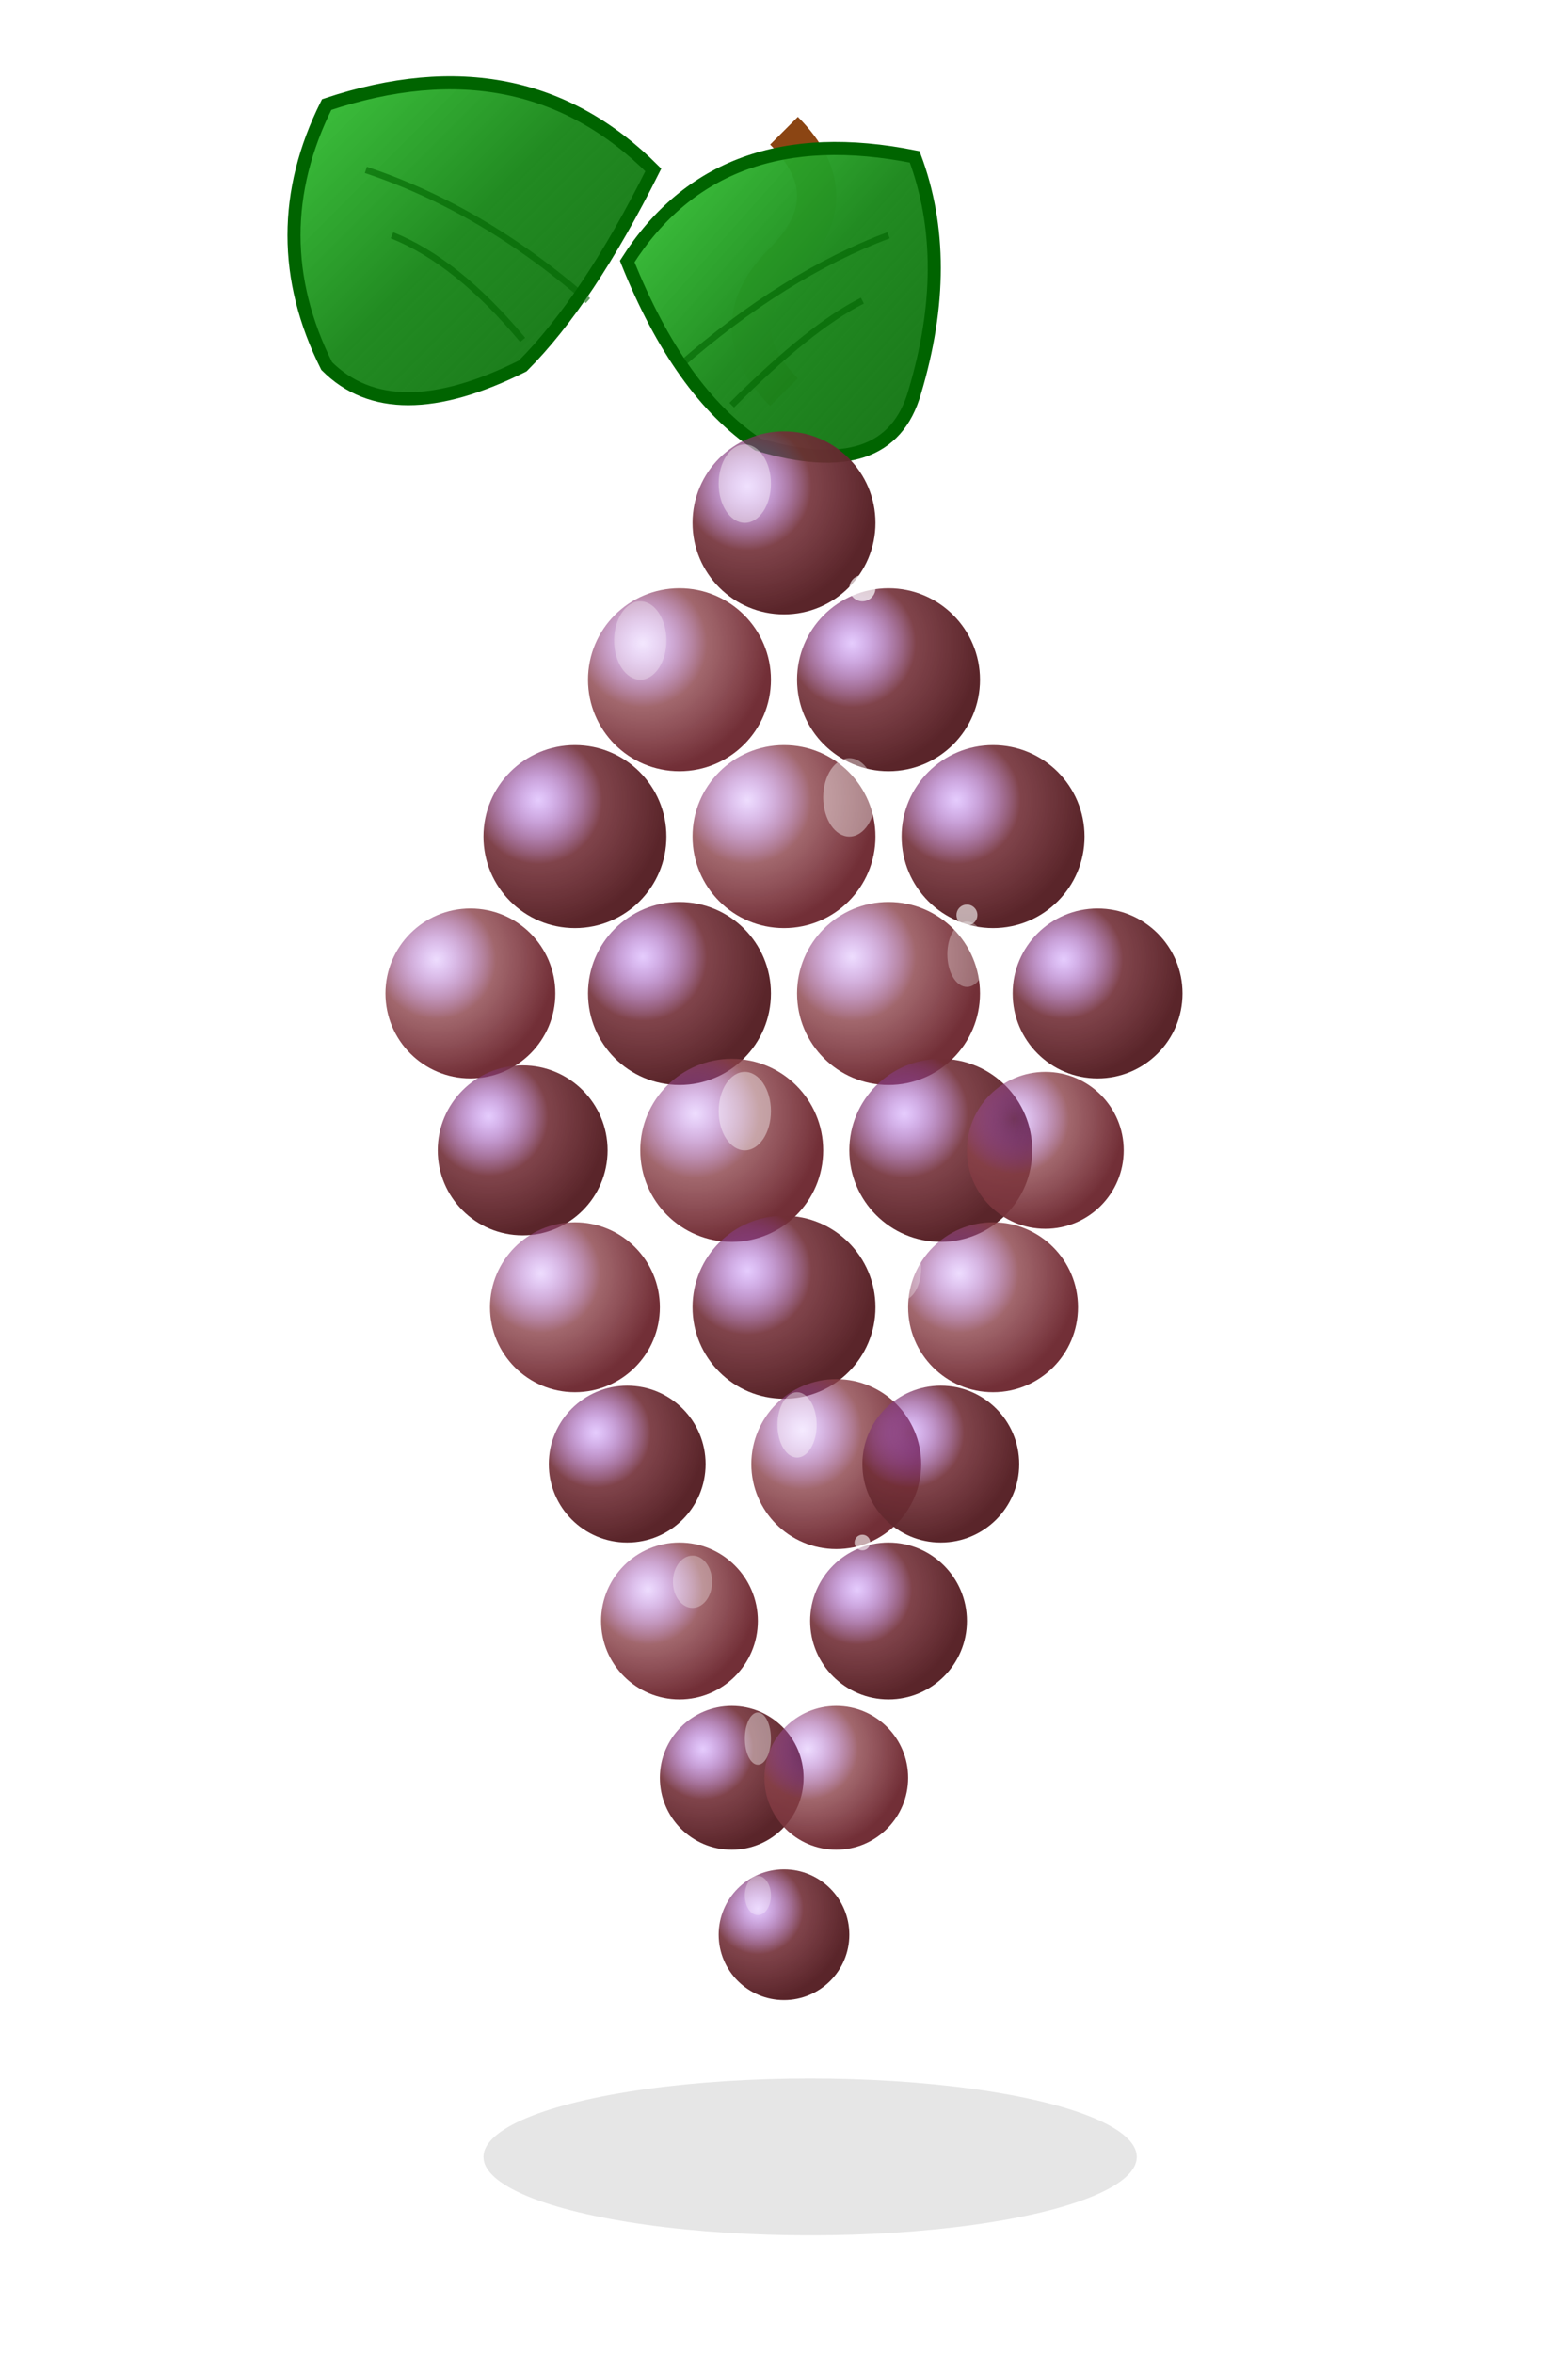 <svg xmlns="http://www.w3.org/2000/svg" viewBox="0 0 120 180" fill="none">
  <defs>
    <radialGradient id="grapeGradient" cx="30%" cy="30%" r="70%">
      <stop offset="0%" style="stop-color:#a855f7;stop-opacity:0.3" />
      <stop offset="50%" style="stop-color:#722f37;stop-opacity:0.9" />
      <stop offset="100%" style="stop-color:#5a252a;stop-opacity:1" />
    </radialGradient>
    <radialGradient id="grapeGradient2" cx="30%" cy="30%" r="70%">
      <stop offset="0%" style="stop-color:#a855f7;stop-opacity:0.2" />
      <stop offset="50%" style="stop-color:#8a4149;stop-opacity:0.8" />
      <stop offset="100%" style="stop-color:#722f37;stop-opacity:1" />
    </radialGradient>
    <linearGradient id="leafGradient" x1="0%" y1="0%" x2="100%" y2="100%">
      <stop offset="0%" style="stop-color:#32CD32;stop-opacity:0.9" />
      <stop offset="50%" style="stop-color:#228B22;stop-opacity:1" />
      <stop offset="100%" style="stop-color:#006400;stop-opacity:0.9" />
    </linearGradient>
    <filter id="grapeGlow" x="-50%" y="-50%" width="200%" height="200%">
      <feGaussianBlur stdDeviation="1" result="coloredBlur"/>
      <feMerge> 
        <feMergeNode in="coloredBlur"/>
        <feMergeNode in="SourceGraphic"/>
      </feMerge>
    </filter>
  </defs>
  
  <!-- Vine stem -->
  <path d="M60 10 Q65 15 60 20 Q55 25 60 30" stroke="#8B4513" stroke-width="3" fill="none"/>
  
  <!-- Grape leaves -->
  <g transform="translate(25, 8)">
    <path d="M0 0 Q15 -5 25 5 Q20 15 15 20 Q5 25 0 20 Q-5 10 0 0 Z" 
          fill="url(#leafGradient)" stroke="#006400" stroke-width="1"/>
    <!-- Leaf veins -->
    <path d="M3 5 Q12 8 20 15" stroke="#006400" stroke-width="0.5" fill="none" opacity="0.6"/>
    <path d="M5 10 Q10 12 15 18" stroke="#006400" stroke-width="0.5" fill="none" opacity="0.6"/>
  </g>
  
  <g transform="translate(70, 12)">
    <path d="M0 0 Q-15 -3 -22 8 Q-18 18 -12 22 Q-2 25 0 18 Q3 8 0 0 Z" 
          fill="url(#leafGradient)" stroke="#006400" stroke-width="1"/>
    <!-- Leaf veins -->
    <path d="M-2 6 Q-10 9 -18 16" stroke="#006400" stroke-width="0.5" fill="none" opacity="0.6"/>
    <path d="M-4 11 Q-8 13 -14 19" stroke="#006400" stroke-width="0.5" fill="none" opacity="0.6"/>
  </g>
  
  <!-- Grape cluster structure -->
  <!-- Top row -->
  <circle cx="60" cy="40" r="7" fill="url(#grapeGradient)" filter="url(#grapeGlow)"/>
  
  <!-- Second row -->
  <circle cx="52" cy="52" r="7" fill="url(#grapeGradient2)" filter="url(#grapeGlow)"/>
  <circle cx="68" cy="52" r="7" fill="url(#grapeGradient)" filter="url(#grapeGlow)"/>
  
  <!-- Third row -->
  <circle cx="44" cy="64" r="7" fill="url(#grapeGradient)" filter="url(#grapeGlow)"/>
  <circle cx="60" cy="64" r="7" fill="url(#grapeGradient2)" filter="url(#grapeGlow)"/>
  <circle cx="76" cy="64" r="7" fill="url(#grapeGradient)" filter="url(#grapeGlow)"/>
  
  <!-- Fourth row -->
  <circle cx="36" cy="76" r="6.5" fill="url(#grapeGradient2)" filter="url(#grapeGlow)"/>
  <circle cx="52" cy="76" r="7" fill="url(#grapeGradient)" filter="url(#grapeGlow)"/>
  <circle cx="68" cy="76" r="7" fill="url(#grapeGradient2)" filter="url(#grapeGlow)"/>
  <circle cx="84" cy="76" r="6.5" fill="url(#grapeGradient)" filter="url(#grapeGlow)"/>
  
  <!-- Fifth row -->
  <circle cx="40" cy="88" r="6.5" fill="url(#grapeGradient)" filter="url(#grapeGlow)"/>
  <circle cx="56" cy="88" r="7" fill="url(#grapeGradient2)" filter="url(#grapeGlow)"/>
  <circle cx="72" cy="88" r="7" fill="url(#grapeGradient)" filter="url(#grapeGlow)"/>
  <circle cx="80" cy="88" r="6" fill="url(#grapeGradient2)" filter="url(#grapeGlow)"/>
  
  <!-- Sixth row -->
  <circle cx="44" cy="100" r="6.5" fill="url(#grapeGradient2)" filter="url(#grapeGlow)"/>
  <circle cx="60" cy="100" r="7" fill="url(#grapeGradient)" filter="url(#grapeGlow)"/>
  <circle cx="76" cy="100" r="6.5" fill="url(#grapeGradient2)" filter="url(#grapeGlow)"/>
  
  <!-- Seventh row -->
  <circle cx="48" cy="112" r="6" fill="url(#grapeGradient)" filter="url(#grapeGlow)"/>
  <circle cx="64" cy="112" r="6.5" fill="url(#grapeGradient2)" filter="url(#grapeGlow)"/>
  <circle cx="72" cy="112" r="6" fill="url(#grapeGradient)" filter="url(#grapeGlow)"/>
  
  <!-- Eighth row -->
  <circle cx="52" cy="124" r="6" fill="url(#grapeGradient2)" filter="url(#grapeGlow)"/>
  <circle cx="68" cy="124" r="6" fill="url(#grapeGradient)" filter="url(#grapeGlow)"/>
  
  <!-- Ninth row -->
  <circle cx="56" cy="136" r="5.5" fill="url(#grapeGradient)" filter="url(#grapeGlow)"/>
  <circle cx="64" cy="136" r="5.5" fill="url(#grapeGradient2)" filter="url(#grapeGlow)"/>
  
  <!-- Tenth row -->
  <circle cx="60" cy="148" r="5" fill="url(#grapeGradient)" filter="url(#grapeGlow)"/>
  
  <!-- Highlights on select grapes -->
  <ellipse cx="57" cy="37" rx="2" ry="3" fill="#ffffff" opacity="0.4"/>
  <ellipse cx="49" cy="49" rx="2" ry="3" fill="#ffffff" opacity="0.3"/>
  <ellipse cx="65" cy="61" rx="2" ry="3" fill="#ffffff" opacity="0.4"/>
  <ellipse cx="74" cy="73" rx="1.5" ry="2.5" fill="#ffffff" opacity="0.3"/>
  <ellipse cx="57" cy="85" rx="2" ry="3" fill="#ffffff" opacity="0.4"/>
  <ellipse cx="69" cy="97" rx="1.5" ry="2.5" fill="#ffffff" opacity="0.3"/>
  <ellipse cx="61" cy="109" rx="1.5" ry="2.5" fill="#ffffff" opacity="0.4"/>
  <ellipse cx="53" cy="121" rx="1.5" ry="2" fill="#ffffff" opacity="0.3"/>
  <ellipse cx="58" cy="133" rx="1" ry="2" fill="#ffffff" opacity="0.4"/>
  <ellipse cx="58" cy="145" rx="1" ry="1.5" fill="#ffffff" opacity="0.3"/>
  
  <!-- Subtle dewdrops -->
  <circle cx="66" cy="45" r="1" fill="#ffffff" opacity="0.7"/>
  <circle cx="74" cy="70" r="0.8" fill="#ffffff" opacity="0.6"/>
  <circle cx="50" cy="95" r="0.8" fill="#ffffff" opacity="0.7"/>
  <circle cx="66" cy="118" r="0.6" fill="#ffffff" opacity="0.6"/>
  
  <!-- Shadow effect -->
  <ellipse cx="62" cy="165" rx="25" ry="6" fill="#000000" opacity="0.1"/>
</svg>
